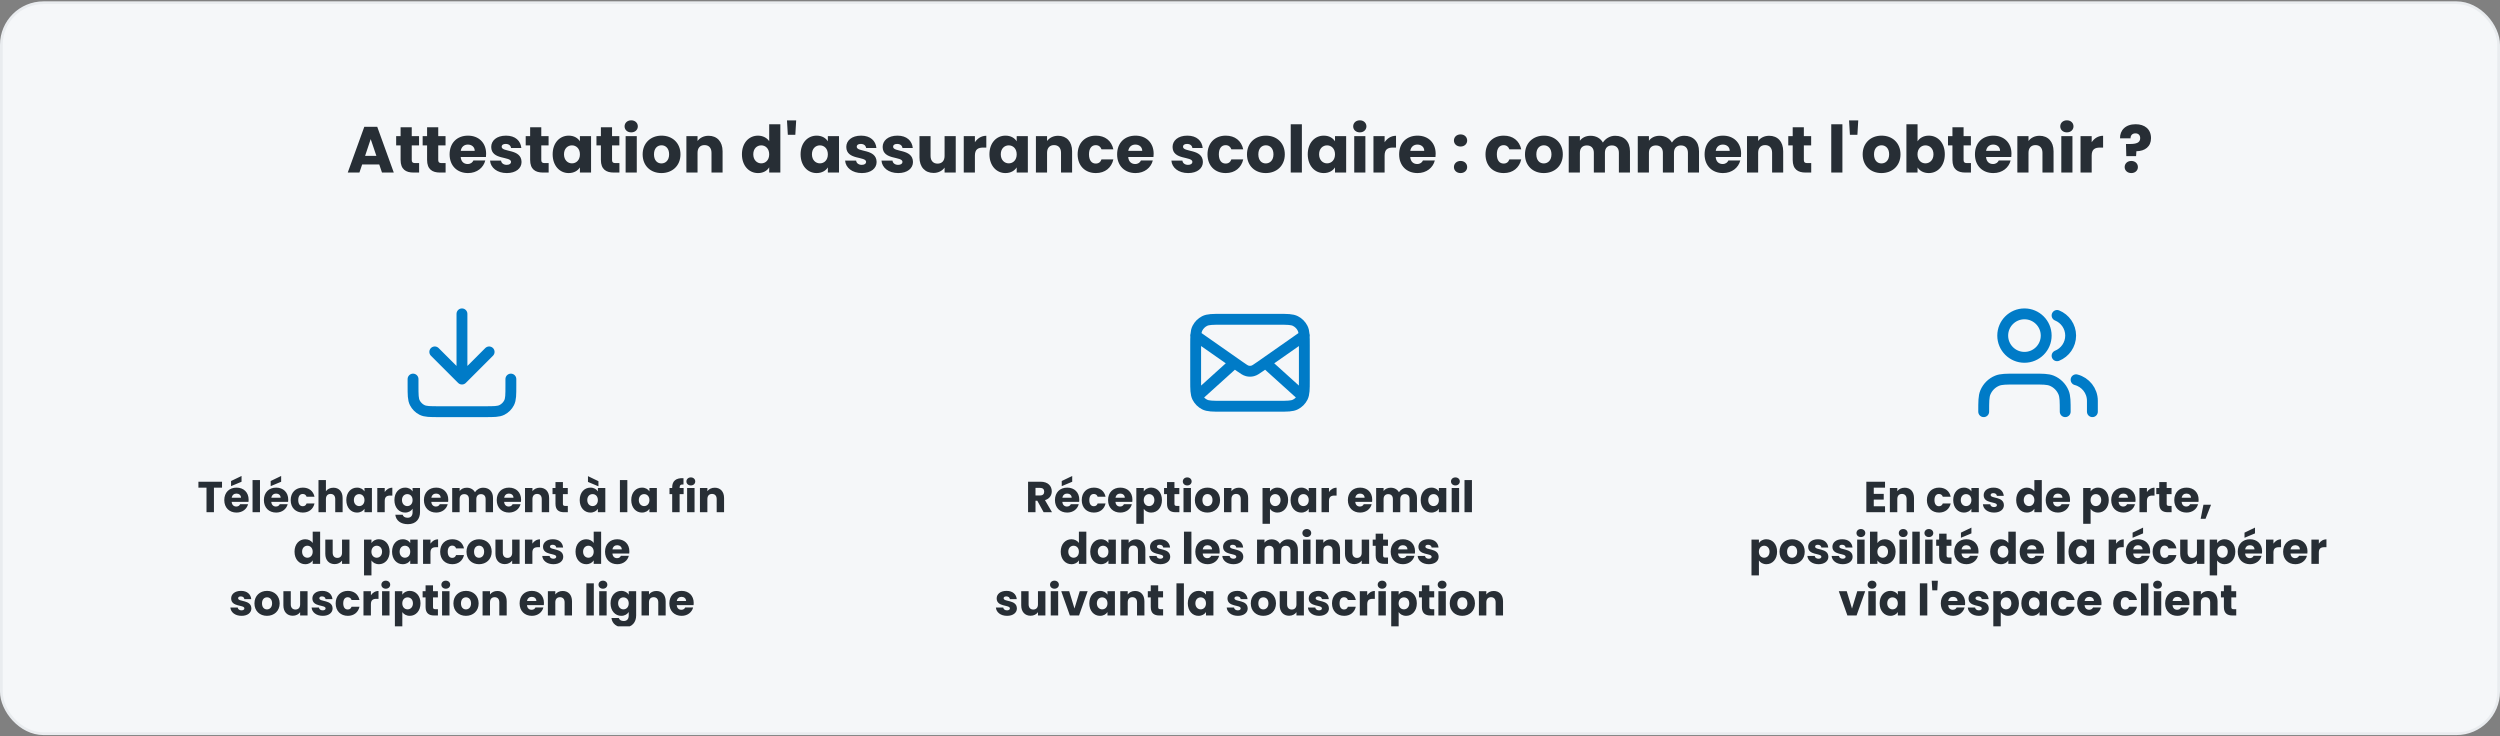 <svg width="920" height="271" viewBox="0 0 920 271" fill="none" xmlns="http://www.w3.org/2000/svg">
<rect x="0" y="0" width="920" height="271" fill="#808080" stroke="none"/>
<rect x="0.5" y="1" width="919" height="269" rx="15.5" fill="#F5F7F9"/>
<rect x="0.5" y="1" width="919" height="269" rx="15.5" stroke="#E9ECEF"/>
<path d="M140.57 63.5L139.562 60.524H133.274L132.266 63.5H127.97L134.066 46.652H138.818L144.914 63.5H140.57ZM138.506 57.356L136.418 51.188L134.354 57.356H138.506ZM147.417 58.844V53.516H145.785V50.108H147.417V46.844H151.521V50.108H154.209V53.516H151.521V58.892C151.521 59.684 151.857 60.02 152.769 60.02H154.233V63.5H152.145C149.361 63.5 147.417 62.324 147.417 58.844ZM157.167 58.844V53.516H155.535V50.108H157.167V46.844H161.271V50.108H163.959V53.516H161.271V58.892C161.271 59.684 161.607 60.02 162.519 60.02H163.983V63.5H161.895C159.111 63.5 157.167 62.324 157.167 58.844ZM172.173 53.204C170.829 53.204 169.797 54.02 169.557 55.508H174.693C174.693 54.044 173.541 53.204 172.173 53.204ZM178.581 59.06C177.933 61.676 175.557 63.692 172.221 63.692C168.285 63.692 165.453 61.052 165.453 56.804C165.453 52.556 168.237 49.916 172.221 49.916C176.133 49.916 178.893 52.508 178.893 56.588C178.893 56.972 178.869 57.38 178.821 57.788H169.533C169.677 59.54 170.757 60.356 172.077 60.356C173.229 60.356 173.877 59.78 174.213 59.06H178.581ZM191.93 59.612C191.93 61.94 189.866 63.692 186.506 63.692C182.93 63.692 180.53 61.7 180.338 59.108H184.394C184.49 60.044 185.33 60.668 186.458 60.668C187.514 60.668 188.066 60.188 188.066 59.588C188.066 57.428 180.77 58.988 180.77 54.068C180.77 51.788 182.714 49.916 186.218 49.916C189.674 49.916 191.594 51.836 191.858 54.476H188.066C187.946 53.564 187.25 52.964 186.098 52.964C185.138 52.964 184.61 53.348 184.61 53.996C184.61 56.132 191.858 54.62 191.93 59.612ZM195.089 58.844V53.516H193.457V50.108H195.089V46.844H199.193V50.108H201.881V53.516H199.193V58.892C199.193 59.684 199.529 60.02 200.441 60.02H201.905V63.5H199.817C197.033 63.5 195.089 62.324 195.089 58.844ZM203.375 56.78C203.375 52.556 205.991 49.916 209.279 49.916C211.271 49.916 212.687 50.828 213.407 52.004V50.108H217.511V63.5H213.407V61.604C212.663 62.78 211.247 63.692 209.255 63.692C205.991 63.692 203.375 61.004 203.375 56.78ZM213.407 56.804C213.407 54.668 212.039 53.492 210.479 53.492C208.943 53.492 207.551 54.644 207.551 56.78C207.551 58.916 208.943 60.116 210.479 60.116C212.039 60.116 213.407 58.94 213.407 56.804ZM221.128 58.844V53.516H219.496V50.108H221.128V46.844H225.232V50.108H227.92V53.516H225.232V58.892C225.232 59.684 225.568 60.02 226.48 60.02H227.944V63.5H225.856C223.072 63.5 221.128 62.324 221.128 58.844ZM230.23 63.5V50.108H234.334V63.5H230.23ZM232.294 48.716C230.83 48.716 229.846 47.732 229.846 46.508C229.846 45.26 230.83 44.276 232.294 44.276C233.734 44.276 234.718 45.26 234.718 46.508C234.718 47.732 233.734 48.716 232.294 48.716ZM250.412 56.804C250.412 61.052 247.34 63.692 243.404 63.692C239.468 63.692 236.492 61.052 236.492 56.804C236.492 52.556 239.54 49.916 243.452 49.916C247.388 49.916 250.412 52.556 250.412 56.804ZM240.668 56.804C240.668 59.06 241.916 60.14 243.404 60.14C244.868 60.14 246.236 59.06 246.236 56.804C246.236 54.524 244.892 53.468 243.452 53.468C241.964 53.468 240.668 54.524 240.668 56.804ZM261.83 63.5V56.228C261.83 54.404 260.822 53.396 259.262 53.396C257.702 53.396 256.694 54.404 256.694 56.228V63.5H252.59V50.108H256.694V51.884C257.51 50.756 258.95 49.964 260.75 49.964C263.846 49.964 265.91 52.076 265.91 55.676V63.5H261.83ZM273.031 56.78C273.031 52.556 275.647 49.916 278.935 49.916C280.711 49.916 282.247 50.732 283.063 51.956V45.74H287.167V63.5H283.063V61.58C282.319 62.804 280.903 63.692 278.935 63.692C275.647 63.692 273.031 61.004 273.031 56.78ZM283.063 56.804C283.063 54.668 281.695 53.492 280.135 53.492C278.599 53.492 277.207 54.644 277.207 56.78C277.207 58.916 278.599 60.116 280.135 60.116C281.695 60.116 283.063 58.94 283.063 56.804ZM289.92 49.604L289.608 44.3H292.992L292.68 49.604H289.92ZM294.617 56.78C294.617 52.556 297.233 49.916 300.521 49.916C302.513 49.916 303.929 50.828 304.649 52.004V50.108H308.753V63.5H304.649V61.604C303.905 62.78 302.489 63.692 300.497 63.692C297.233 63.692 294.617 61.004 294.617 56.78ZM304.649 56.804C304.649 54.668 303.281 53.492 301.721 53.492C300.185 53.492 298.793 54.644 298.793 56.78C298.793 58.916 300.185 60.116 301.721 60.116C303.281 60.116 304.649 58.94 304.649 56.804ZM322.594 59.612C322.594 61.94 320.53 63.692 317.17 63.692C313.594 63.692 311.194 61.7 311.002 59.108H315.058C315.154 60.044 315.994 60.668 317.122 60.668C318.178 60.668 318.73 60.188 318.73 59.588C318.73 57.428 311.434 58.988 311.434 54.068C311.434 51.788 313.378 49.916 316.882 49.916C320.338 49.916 322.258 51.836 322.522 54.476H318.73C318.61 53.564 317.914 52.964 316.762 52.964C315.802 52.964 315.274 53.348 315.274 53.996C315.274 56.132 322.522 54.62 322.594 59.612ZM335.977 59.612C335.977 61.94 333.913 63.692 330.553 63.692C326.977 63.692 324.577 61.7 324.385 59.108H328.441C328.537 60.044 329.377 60.668 330.505 60.668C331.561 60.668 332.113 60.188 332.113 59.588C332.113 57.428 324.817 58.988 324.817 54.068C324.817 51.788 326.761 49.916 330.265 49.916C333.721 49.916 335.641 51.836 335.905 54.476H332.113C331.993 53.564 331.297 52.964 330.145 52.964C329.185 52.964 328.657 53.348 328.657 53.996C328.657 56.132 335.905 54.62 335.977 59.612ZM351.712 50.108V63.5H347.608V61.676C346.792 62.828 345.352 63.644 343.552 63.644C340.456 63.644 338.368 61.508 338.368 57.932V50.108H342.448V57.38C342.448 59.204 343.48 60.212 345.016 60.212C346.6 60.212 347.608 59.204 347.608 57.38V50.108H351.712ZM358.764 57.284V63.5H354.66V50.108H358.764V52.34C359.7 50.924 361.164 49.964 362.964 49.964V54.308H361.836C359.892 54.308 358.764 54.98 358.764 57.284ZM364.11 56.78C364.11 52.556 366.726 49.916 370.014 49.916C372.006 49.916 373.422 50.828 374.142 52.004V50.108H378.246V63.5H374.142V61.604C373.398 62.78 371.982 63.692 369.99 63.692C366.726 63.692 364.11 61.004 364.11 56.78ZM374.142 56.804C374.142 54.668 372.774 53.492 371.214 53.492C369.678 53.492 368.286 54.644 368.286 56.78C368.286 58.916 369.678 60.116 371.214 60.116C372.774 60.116 374.142 58.94 374.142 56.804ZM390.455 63.5V56.228C390.455 54.404 389.447 53.396 387.887 53.396C386.327 53.396 385.319 54.404 385.319 56.228V63.5H381.215V50.108H385.319V51.884C386.135 50.756 387.575 49.964 389.375 49.964C392.471 49.964 394.535 52.076 394.535 55.676V63.5H390.455ZM396.57 56.804C396.57 52.58 399.354 49.916 403.29 49.916C406.65 49.916 409.026 51.764 409.722 54.956H405.354C405.018 54.02 404.346 53.42 403.218 53.42C401.754 53.42 400.746 54.572 400.746 56.804C400.746 59.036 401.754 60.188 403.218 60.188C404.346 60.188 404.994 59.636 405.354 58.652H409.722C409.026 61.748 406.65 63.692 403.29 63.692C399.354 63.692 396.57 61.052 396.57 56.804ZM417.822 53.204C416.478 53.204 415.446 54.02 415.206 55.508H420.342C420.342 54.044 419.19 53.204 417.822 53.204ZM424.23 59.06C423.582 61.676 421.206 63.692 417.87 63.692C413.934 63.692 411.102 61.052 411.102 56.804C411.102 52.556 413.886 49.916 417.87 49.916C421.782 49.916 424.542 52.508 424.542 56.588C424.542 56.972 424.518 57.38 424.47 57.788H415.182C415.326 59.54 416.406 60.356 417.726 60.356C418.878 60.356 419.526 59.78 419.862 59.06H424.23ZM442.665 59.612C442.665 61.94 440.601 63.692 437.241 63.692C433.665 63.692 431.265 61.7 431.073 59.108H435.129C435.225 60.044 436.065 60.668 437.193 60.668C438.249 60.668 438.801 60.188 438.801 59.588C438.801 57.428 431.505 58.988 431.505 54.068C431.505 51.788 433.449 49.916 436.953 49.916C440.409 49.916 442.329 51.836 442.593 54.476H438.801C438.681 53.564 437.985 52.964 436.833 52.964C435.873 52.964 435.345 53.348 435.345 53.996C435.345 56.132 442.593 54.62 442.665 59.612ZM444.36 56.804C444.36 52.58 447.144 49.916 451.08 49.916C454.44 49.916 456.816 51.764 457.512 54.956H453.144C452.808 54.02 452.136 53.42 451.008 53.42C449.544 53.42 448.536 54.572 448.536 56.804C448.536 59.036 449.544 60.188 451.008 60.188C452.136 60.188 452.784 59.636 453.144 58.652H457.512C456.816 61.748 454.44 63.692 451.08 63.692C447.144 63.692 444.36 61.052 444.36 56.804ZM472.811 56.804C472.811 61.052 469.739 63.692 465.803 63.692C461.867 63.692 458.891 61.052 458.891 56.804C458.891 52.556 461.939 49.916 465.851 49.916C469.787 49.916 472.811 52.556 472.811 56.804ZM463.067 56.804C463.067 59.06 464.315 60.14 465.803 60.14C467.267 60.14 468.635 59.06 468.635 56.804C468.635 54.524 467.291 53.468 465.851 53.468C464.363 53.468 463.067 54.524 463.067 56.804ZM474.988 63.5V45.74H479.092V63.5H474.988ZM481.25 56.78C481.25 52.556 483.866 49.916 487.154 49.916C489.146 49.916 490.562 50.828 491.282 52.004V50.108H495.386V63.5H491.282V61.604C490.538 62.78 489.122 63.692 487.13 63.692C483.866 63.692 481.25 61.004 481.25 56.78ZM491.282 56.804C491.282 54.668 489.914 53.492 488.354 53.492C486.818 53.492 485.426 54.644 485.426 56.78C485.426 58.916 486.818 60.116 488.354 60.116C489.914 60.116 491.282 58.94 491.282 56.804ZM498.355 63.5V50.108H502.459V63.5H498.355ZM500.419 48.716C498.955 48.716 497.971 47.732 497.971 46.508C497.971 45.26 498.955 44.276 500.419 44.276C501.859 44.276 502.843 45.26 502.843 46.508C502.843 47.732 501.859 48.716 500.419 48.716ZM509.537 57.284V63.5H505.433V50.108H509.537V52.34C510.473 50.924 511.937 49.964 513.737 49.964V54.308H512.609C510.665 54.308 509.537 54.98 509.537 57.284ZM521.603 53.204C520.259 53.204 519.227 54.02 518.987 55.508H524.123C524.123 54.044 522.971 53.204 521.603 53.204ZM528.011 59.06C527.363 61.676 524.987 63.692 521.651 63.692C517.715 63.692 514.883 61.052 514.883 56.804C514.883 52.556 517.667 49.916 521.651 49.916C525.563 49.916 528.323 52.508 528.323 56.588C528.323 56.972 528.299 57.38 528.251 57.788H518.963C519.107 59.54 520.187 60.356 521.507 60.356C522.659 60.356 523.307 59.78 523.643 59.06H528.011ZM539.918 61.484C539.918 62.708 538.934 63.692 537.494 63.692C536.03 63.692 535.046 62.708 535.046 61.484C535.046 60.212 536.03 59.228 537.494 59.228C538.934 59.228 539.918 60.212 539.918 61.484ZM539.918 51.716C539.918 52.94 538.934 53.924 537.494 53.924C536.03 53.924 535.046 52.94 535.046 51.716C535.046 50.444 536.03 49.46 537.494 49.46C538.934 49.46 539.918 50.444 539.918 51.716ZM546.664 56.804C546.664 52.58 549.448 49.916 553.384 49.916C556.744 49.916 559.12 51.764 559.816 54.956H555.448C555.112 54.02 554.44 53.42 553.312 53.42C551.848 53.42 550.84 54.572 550.84 56.804C550.84 59.036 551.848 60.188 553.312 60.188C554.44 60.188 555.088 59.636 555.448 58.652H559.816C559.12 61.748 556.744 63.692 553.384 63.692C549.448 63.692 546.664 61.052 546.664 56.804ZM575.115 56.804C575.115 61.052 572.043 63.692 568.107 63.692C564.171 63.692 561.195 61.052 561.195 56.804C561.195 52.556 564.243 49.916 568.155 49.916C572.091 49.916 575.115 52.556 575.115 56.804ZM565.371 56.804C565.371 59.06 566.619 60.14 568.107 60.14C569.571 60.14 570.939 59.06 570.939 56.804C570.939 54.524 569.595 53.468 568.155 53.468C566.667 53.468 565.371 54.524 565.371 56.804ZM595.749 63.5V56.228C595.749 54.476 594.741 53.516 593.181 53.516C591.621 53.516 590.613 54.476 590.613 56.228V63.5H586.533V56.228C586.533 54.476 585.525 53.516 583.965 53.516C582.405 53.516 581.397 54.476 581.397 56.228V63.5H577.293V50.108H581.397V51.788C582.189 50.708 583.557 49.964 585.309 49.964C587.325 49.964 588.957 50.852 589.869 52.46C590.757 51.044 592.437 49.964 594.381 49.964C597.693 49.964 599.829 52.076 599.829 55.676V63.5H595.749ZM621.155 63.5V56.228C621.155 54.476 620.147 53.516 618.587 53.516C617.027 53.516 616.019 54.476 616.019 56.228V63.5H611.939V56.228C611.939 54.476 610.931 53.516 609.371 53.516C607.811 53.516 606.803 54.476 606.803 56.228V63.5H602.699V50.108H606.803V51.788C607.595 50.708 608.963 49.964 610.715 49.964C612.731 49.964 614.363 50.852 615.275 52.46C616.163 51.044 617.843 49.964 619.787 49.964C623.099 49.964 625.235 52.076 625.235 55.676V63.5H621.155ZM634.009 53.204C632.665 53.204 631.633 54.02 631.393 55.508H636.529C636.529 54.044 635.377 53.204 634.009 53.204ZM640.417 59.06C639.769 61.676 637.393 63.692 634.057 63.692C630.121 63.692 627.289 61.052 627.289 56.804C627.289 52.556 630.073 49.916 634.057 49.916C637.969 49.916 640.729 52.508 640.729 56.588C640.729 56.972 640.705 57.38 640.657 57.788H631.369C631.513 59.54 632.593 60.356 633.913 60.356C635.065 60.356 635.713 59.78 636.049 59.06H640.417ZM652.134 63.5V56.228C652.134 54.404 651.126 53.396 649.566 53.396C648.006 53.396 646.998 54.404 646.998 56.228V63.5H642.894V50.108H646.998V51.884C647.814 50.756 649.254 49.964 651.054 49.964C654.15 49.964 656.214 52.076 656.214 55.676V63.5H652.134ZM659.714 58.844V53.516H658.082V50.108H659.714V46.844H663.818V50.108H666.506V53.516H663.818V58.892C663.818 59.684 664.154 60.02 665.066 60.02H666.53V63.5H664.442C661.658 63.5 659.714 62.324 659.714 58.844ZM673.902 63.5V45.74H678.006V63.5H673.902ZM680.764 49.604L680.452 44.3H683.836L683.524 49.604H680.764ZM699.381 56.804C699.381 61.052 696.309 63.692 692.373 63.692C688.437 63.692 685.461 61.052 685.461 56.804C685.461 52.556 688.509 49.916 692.421 49.916C696.357 49.916 699.381 52.556 699.381 56.804ZM689.637 56.804C689.637 59.06 690.885 60.14 692.373 60.14C693.837 60.14 695.205 59.06 695.205 56.804C695.205 54.524 693.861 53.468 692.421 53.468C690.933 53.468 689.637 54.524 689.637 56.804ZM705.662 52.004C706.406 50.804 707.87 49.916 709.79 49.916C713.102 49.916 715.694 52.556 715.694 56.78C715.694 61.004 713.078 63.692 709.79 63.692C707.822 63.692 706.406 62.804 705.662 61.628V63.5H701.558V45.74H705.662V52.004ZM711.518 56.78C711.518 54.644 710.126 53.492 708.566 53.492C707.03 53.492 705.638 54.668 705.638 56.804C705.638 58.94 707.03 60.116 708.566 60.116C710.126 60.116 711.518 58.916 711.518 56.78ZM718.495 58.844V53.516H716.863V50.108H718.495V46.844H722.599V50.108H725.287V53.516H722.599V58.892C722.599 59.684 722.935 60.02 723.847 60.02H725.311V63.5H723.223C720.439 63.5 718.495 62.324 718.495 58.844ZM733.501 53.204C732.157 53.204 731.125 54.02 730.885 55.508H736.021C736.021 54.044 734.869 53.204 733.501 53.204ZM739.909 59.06C739.261 61.676 736.885 63.692 733.549 63.692C729.613 63.692 726.781 61.052 726.781 56.804C726.781 52.556 729.565 49.916 733.549 49.916C737.461 49.916 740.221 52.508 740.221 56.588C740.221 56.972 740.197 57.38 740.149 57.788H730.861C731.005 59.54 732.085 60.356 733.405 60.356C734.557 60.356 735.205 59.78 735.541 59.06H739.909ZM751.626 63.5V56.228C751.626 54.404 750.618 53.396 749.058 53.396C747.498 53.396 746.49 54.404 746.49 56.228V63.5H742.386V50.108H746.49V51.884C747.306 50.756 748.746 49.964 750.546 49.964C753.642 49.964 755.706 52.076 755.706 55.676V63.5H751.626ZM758.558 63.5V50.108H762.662V63.5H758.558ZM760.622 48.716C759.158 48.716 758.174 47.732 758.174 46.508C758.174 45.26 759.158 44.276 760.622 44.276C762.062 44.276 763.046 45.26 763.046 46.508C763.046 47.732 762.062 48.716 760.622 48.716ZM769.74 57.284V63.5H765.636V50.108H769.74V52.34C770.676 50.924 772.14 49.964 773.94 49.964V54.308H772.812C770.868 54.308 769.74 54.98 769.74 57.284ZM780.172 50.9C780.1 48.02 782.116 45.716 785.908 45.716C789.244 45.716 791.572 47.516 791.572 50.852C791.572 53.948 789.34 55.628 786.196 55.652L786.076 57.452H782.476L782.356 52.988H783.796C786.052 52.988 787.612 52.58 787.588 50.828C787.588 49.748 786.916 49.076 785.86 49.076C784.684 49.076 784.036 49.796 784.036 50.9H780.172ZM786.748 61.484C786.748 62.708 785.764 63.692 784.324 63.692C782.86 63.692 781.876 62.708 781.876 61.484C781.876 60.212 782.86 59.228 784.324 59.228C785.764 59.228 786.748 60.212 786.748 61.484Z" fill="#272E35"/>
<g clip-path="url(#clip0_2506_2079)">
<path d="M188 139.5V141.9C188 145.26 188 146.94 187.346 148.224C186.771 149.353 185.853 150.271 184.724 150.846C183.44 151.5 181.76 151.5 178.4 151.5H161.6C158.24 151.5 156.56 151.5 155.276 150.846C154.147 150.271 153.229 149.353 152.654 148.224C152 146.94 152 145.26 152 141.9V139.5M180 129.5L170 139.5M170 139.5L160 129.5M170 139.5V115.5" stroke="#007BC7" stroke-width="4" stroke-linecap="round" stroke-linejoin="round"/>
<path d="M73.017 179.46V177.268H81.705V179.46H78.729V188.5H75.993V179.46H73.017ZM87.014 181.636C86.118 181.636 85.43 182.18 85.27 183.172H88.694C88.694 182.196 87.926 181.636 87.014 181.636ZM91.286 185.54C90.854 187.284 89.27 188.628 87.046 188.628C84.422 188.628 82.534 186.868 82.534 184.036C82.534 181.204 84.39 179.444 87.046 179.444C89.654 179.444 91.494 181.172 91.494 183.892C91.494 184.148 91.478 184.42 91.446 184.692H85.254C85.35 185.86 86.07 186.404 86.95 186.404C87.718 186.404 88.15 186.02 88.374 185.54H91.286ZM85.03 177.012L88.886 175.156V177.284L85.03 178.9V177.012ZM92.937 188.5V176.66H95.673V188.5H92.937ZM101.592 181.636C100.696 181.636 100.008 182.18 99.848 183.172H103.272C103.272 182.196 102.504 181.636 101.592 181.636ZM105.864 185.54C105.432 187.284 103.848 188.628 101.624 188.628C99 188.628 97.112 186.868 97.112 184.036C97.112 181.204 98.968 179.444 101.624 179.444C104.232 179.444 106.072 181.172 106.072 183.892C106.072 184.148 106.056 184.42 106.024 184.692H99.832C99.928 185.86 100.648 186.404 101.528 186.404C102.296 186.404 102.728 186.02 102.952 185.54H105.864ZM99.608 177.012L103.464 175.156V177.284L99.608 178.9V177.012ZM106.971 184.036C106.971 181.22 108.827 179.444 111.451 179.444C113.691 179.444 115.275 180.676 115.739 182.804H112.827C112.603 182.18 112.155 181.78 111.403 181.78C110.427 181.78 109.755 182.548 109.755 184.036C109.755 185.524 110.427 186.292 111.403 186.292C112.155 186.292 112.587 185.924 112.827 185.268H115.739C115.275 187.332 113.691 188.628 111.451 188.628C108.827 188.628 106.971 186.868 106.971 184.036ZM117.203 188.5V176.66H119.939V180.772C120.483 180.004 121.459 179.476 122.691 179.476C124.723 179.476 126.083 180.884 126.083 183.284V188.5H123.363V183.652C123.363 182.436 122.691 181.764 121.651 181.764C120.611 181.764 119.939 182.436 119.939 183.652V188.5H117.203ZM127.44 184.02C127.44 181.204 129.184 179.444 131.376 179.444C132.704 179.444 133.648 180.052 134.128 180.836V179.572H136.864V188.5H134.128V187.236C133.632 188.02 132.688 188.628 131.36 188.628C129.184 188.628 127.44 186.836 127.44 184.02ZM134.128 184.036C134.128 182.612 133.216 181.828 132.176 181.828C131.152 181.828 130.224 182.596 130.224 184.02C130.224 185.444 131.152 186.244 132.176 186.244C133.216 186.244 134.128 185.46 134.128 184.036ZM141.58 184.356V188.5H138.844V179.572H141.58V181.06C142.204 180.116 143.18 179.476 144.38 179.476V182.372H143.628C142.332 182.372 141.58 182.82 141.58 184.356ZM145.143 184.02C145.143 181.204 146.887 179.444 149.079 179.444C150.391 179.444 151.351 180.036 151.831 180.836V179.572H154.567V188.484C154.567 190.868 153.191 192.9 150.103 192.9C147.447 192.9 145.719 191.556 145.479 189.428H148.183C148.359 190.1 149.031 190.532 149.975 190.532C151.015 190.532 151.831 189.988 151.831 188.484V187.22C151.335 188.004 150.391 188.628 149.079 188.628C146.887 188.628 145.143 186.836 145.143 184.02ZM151.831 184.036C151.831 182.612 150.919 181.828 149.879 181.828C148.855 181.828 147.927 182.596 147.927 184.02C147.927 185.444 148.855 186.244 149.879 186.244C150.919 186.244 151.831 185.46 151.831 184.036ZM160.483 181.636C159.587 181.636 158.899 182.18 158.739 183.172H162.163C162.163 182.196 161.395 181.636 160.483 181.636ZM164.755 185.54C164.323 187.284 162.739 188.628 160.515 188.628C157.891 188.628 156.003 186.868 156.003 184.036C156.003 181.204 157.859 179.444 160.515 179.444C163.123 179.444 164.963 181.172 164.963 183.892C164.963 184.148 164.947 184.42 164.915 184.692H158.723C158.819 185.86 159.539 186.404 160.419 186.404C161.187 186.404 161.619 186.02 161.843 185.54H164.755ZM178.71 188.5V183.652C178.71 182.484 178.038 181.844 176.998 181.844C175.958 181.844 175.286 182.484 175.286 183.652V188.5H172.566V183.652C172.566 182.484 171.894 181.844 170.854 181.844C169.814 181.844 169.142 182.484 169.142 183.652V188.5H166.406V179.572H169.142V180.692C169.67 179.972 170.582 179.476 171.75 179.476C173.094 179.476 174.182 180.068 174.79 181.14C175.382 180.196 176.502 179.476 177.798 179.476C180.006 179.476 181.43 180.884 181.43 183.284V188.5H178.71ZM187.28 181.636C186.384 181.636 185.696 182.18 185.536 183.172H188.96C188.96 182.196 188.192 181.636 187.28 181.636ZM191.552 185.54C191.12 187.284 189.536 188.628 187.312 188.628C184.688 188.628 182.8 186.868 182.8 184.036C182.8 181.204 184.656 179.444 187.312 179.444C189.92 179.444 191.76 181.172 191.76 183.892C191.76 184.148 191.744 184.42 191.712 184.692H185.52C185.616 185.86 186.336 186.404 187.216 186.404C187.984 186.404 188.416 186.02 188.64 185.54H191.552ZM199.363 188.5V183.652C199.363 182.436 198.691 181.764 197.651 181.764C196.611 181.764 195.939 182.436 195.939 183.652V188.5H193.203V179.572H195.939V180.756C196.483 180.004 197.443 179.476 198.643 179.476C200.707 179.476 202.083 180.884 202.083 183.284V188.5H199.363ZM204.416 185.396V181.844H203.328V179.572H204.416V177.396H207.152V179.572H208.944V181.844H207.152V185.428C207.152 185.956 207.376 186.18 207.984 186.18H208.96V188.5H207.568C205.712 188.5 204.416 187.716 204.416 185.396ZM213.331 184.02C213.331 181.204 215.075 179.444 217.267 179.444C218.595 179.444 219.539 180.052 220.019 180.836V179.572H222.755V188.5H220.019V187.236C219.523 188.02 218.579 188.628 217.251 188.628C215.075 188.628 213.331 186.836 213.331 184.02ZM220.019 184.036C220.019 182.612 219.107 181.828 218.067 181.828C217.043 181.828 216.115 182.596 216.115 184.02C216.115 185.444 217.043 186.244 218.067 186.244C219.107 186.244 220.019 185.46 220.019 184.036ZM216.371 177.348V175.22L220.227 177.076V178.964L216.371 177.348ZM228.125 188.5V176.66H230.861V188.5H228.125ZM232.3 184.02C232.3 181.204 234.044 179.444 236.236 179.444C237.564 179.444 238.508 180.052 238.988 180.836V179.572H241.724V188.5H238.988V187.236C238.492 188.02 237.548 188.628 236.22 188.628C234.044 188.628 232.3 186.836 232.3 184.02ZM238.988 184.036C238.988 182.612 238.076 181.828 237.036 181.828C236.012 181.828 235.084 182.596 235.084 184.02C235.084 185.444 236.012 186.244 237.036 186.244C238.076 186.244 238.988 185.46 238.988 184.036ZM247.366 188.5V181.844H246.374V179.572H247.366V179.316C247.366 176.98 248.806 175.828 251.526 175.972V178.292C250.47 178.228 250.102 178.548 250.102 179.492V179.572H251.574V181.844H250.102V188.5H247.366ZM252.859 188.5V179.572H255.595V188.5H252.859ZM254.235 178.644C253.259 178.644 252.603 177.988 252.603 177.172C252.603 176.34 253.259 175.684 254.235 175.684C255.195 175.684 255.851 176.34 255.851 177.172C255.851 177.988 255.195 178.644 254.235 178.644ZM263.738 188.5V183.652C263.738 182.436 263.066 181.764 262.026 181.764C260.986 181.764 260.314 182.436 260.314 183.652V188.5H257.578V179.572H260.314V180.756C260.858 180.004 261.818 179.476 263.018 179.476C265.082 179.476 266.458 180.884 266.458 183.284V188.5H263.738ZM108.386 203.02C108.386 200.204 110.13 198.444 112.322 198.444C113.506 198.444 114.53 198.988 115.074 199.804V195.66H117.81V207.5H115.074V206.22C114.578 207.036 113.634 207.628 112.322 207.628C110.13 207.628 108.386 205.836 108.386 203.02ZM115.074 203.036C115.074 201.612 114.162 200.828 113.122 200.828C112.098 200.828 111.17 201.596 111.17 203.02C111.17 204.444 112.098 205.244 113.122 205.244C114.162 205.244 115.074 204.46 115.074 203.036ZM128.605 198.572V207.5H125.869V206.284C125.325 207.052 124.365 207.596 123.165 207.596C121.101 207.596 119.709 206.172 119.709 203.788V198.572H122.429V203.42C122.429 204.636 123.117 205.308 124.141 205.308C125.197 205.308 125.869 204.636 125.869 203.42V198.572H128.605ZM136.697 199.836C137.193 199.052 138.137 198.444 139.449 198.444C141.641 198.444 143.385 200.204 143.385 203.02C143.385 205.836 141.641 207.628 139.449 207.628C138.137 207.628 137.193 207.004 136.697 206.252V211.756H133.961V198.572H136.697V199.836ZM140.601 203.02C140.601 201.596 139.673 200.828 138.633 200.828C137.609 200.828 136.681 201.612 136.681 203.036C136.681 204.46 137.609 205.244 138.633 205.244C139.673 205.244 140.601 204.444 140.601 203.02ZM144.276 203.02C144.276 200.204 146.02 198.444 148.212 198.444C149.54 198.444 150.484 199.052 150.964 199.836V198.572H153.7V207.5H150.964V206.236C150.468 207.02 149.524 207.628 148.196 207.628C146.02 207.628 144.276 205.836 144.276 203.02ZM150.964 203.036C150.964 201.612 150.052 200.828 149.012 200.828C147.988 200.828 147.06 201.596 147.06 203.02C147.06 204.444 147.988 205.244 149.012 205.244C150.052 205.244 150.964 204.46 150.964 203.036ZM158.416 203.356V207.5H155.68V198.572H158.416V200.06C159.04 199.116 160.016 198.476 161.216 198.476V201.372H160.464C159.168 201.372 158.416 201.82 158.416 203.356ZM161.979 203.036C161.979 200.22 163.835 198.444 166.459 198.444C168.699 198.444 170.283 199.676 170.747 201.804H167.835C167.611 201.18 167.163 200.78 166.411 200.78C165.435 200.78 164.763 201.548 164.763 203.036C164.763 204.524 165.435 205.292 166.411 205.292C167.163 205.292 167.595 204.924 167.835 204.268H170.747C170.283 206.332 168.699 207.628 166.459 207.628C163.835 207.628 161.979 205.868 161.979 203.036ZM180.947 203.036C180.947 205.868 178.899 207.628 176.275 207.628C173.651 207.628 171.667 205.868 171.667 203.036C171.667 200.204 173.699 198.444 176.307 198.444C178.931 198.444 180.947 200.204 180.947 203.036ZM174.451 203.036C174.451 204.54 175.283 205.26 176.275 205.26C177.251 205.26 178.163 204.54 178.163 203.036C178.163 201.516 177.267 200.812 176.307 200.812C175.315 200.812 174.451 201.516 174.451 203.036ZM191.214 198.572V207.5H188.478V206.284C187.934 207.052 186.974 207.596 185.774 207.596C183.71 207.596 182.318 206.172 182.318 203.788V198.572H185.038V203.42C185.038 204.636 185.726 205.308 186.75 205.308C187.806 205.308 188.478 204.636 188.478 203.42V198.572H191.214ZM195.916 203.356V207.5H193.18V198.572H195.916V200.06C196.54 199.116 197.516 198.476 198.716 198.476V201.372H197.964C196.668 201.372 195.916 201.82 195.916 203.356ZM207.271 204.908C207.271 206.46 205.895 207.628 203.655 207.628C201.271 207.628 199.671 206.3 199.543 204.572H202.247C202.311 205.196 202.871 205.612 203.623 205.612C204.327 205.612 204.695 205.292 204.695 204.892C204.695 203.452 199.831 204.492 199.831 201.212C199.831 199.692 201.127 198.444 203.463 198.444C205.767 198.444 207.047 199.724 207.223 201.484H204.695C204.615 200.876 204.151 200.476 203.383 200.476C202.743 200.476 202.391 200.732 202.391 201.164C202.391 202.588 207.223 201.58 207.271 204.908ZM211.792 203.02C211.792 200.204 213.536 198.444 215.728 198.444C216.912 198.444 217.936 198.988 218.48 199.804V195.66H221.216V207.5H218.48V206.22C217.984 207.036 217.04 207.628 215.728 207.628C213.536 207.628 211.792 205.836 211.792 203.02ZM218.48 203.036C218.48 201.612 217.568 200.828 216.528 200.828C215.504 200.828 214.576 201.596 214.576 203.02C214.576 204.444 215.504 205.244 216.528 205.244C217.568 205.244 218.48 204.46 218.48 203.036ZM227.131 200.636C226.235 200.636 225.547 201.18 225.387 202.172H228.811C228.811 201.196 228.043 200.636 227.131 200.636ZM231.403 204.54C230.971 206.284 229.387 207.628 227.163 207.628C224.539 207.628 222.651 205.868 222.651 203.036C222.651 200.204 224.507 198.444 227.163 198.444C229.771 198.444 231.611 200.172 231.611 202.892C231.611 203.148 231.595 203.42 231.563 203.692H225.371C225.467 204.86 226.187 205.404 227.067 205.404C227.835 205.404 228.267 205.02 228.491 204.54H231.403ZM92.506 223.908C92.506 225.46 91.13 226.628 88.89 226.628C86.506 226.628 84.906 225.3 84.778 223.572H87.482C87.546 224.196 88.106 224.612 88.858 224.612C89.562 224.612 89.93 224.292 89.93 223.892C89.93 222.452 85.066 223.492 85.066 220.212C85.066 218.692 86.362 217.444 88.698 217.444C91.002 217.444 92.282 218.724 92.458 220.484H89.93C89.85 219.876 89.386 219.476 88.618 219.476C87.978 219.476 87.626 219.732 87.626 220.164C87.626 221.588 92.458 220.58 92.506 223.908ZM102.916 222.036C102.916 224.868 100.868 226.628 98.243 226.628C95.62 226.628 93.635 224.868 93.635 222.036C93.635 219.204 95.668 217.444 98.275 217.444C100.9 217.444 102.916 219.204 102.916 222.036ZM96.419 222.036C96.419 223.54 97.251 224.26 98.243 224.26C99.219 224.26 100.132 223.54 100.132 222.036C100.132 220.516 99.236 219.812 98.275 219.812C97.284 219.812 96.419 220.516 96.419 222.036ZM113.183 217.572V226.5H110.447V225.284C109.903 226.052 108.943 226.596 107.743 226.596C105.679 226.596 104.287 225.172 104.287 222.788V217.572H107.007V222.42C107.007 223.636 107.695 224.308 108.719 224.308C109.775 224.308 110.447 223.636 110.447 222.42V217.572H113.183ZM122.396 223.908C122.396 225.46 121.02 226.628 118.78 226.628C116.396 226.628 114.796 225.3 114.668 223.572H117.372C117.436 224.196 117.996 224.612 118.748 224.612C119.452 224.612 119.82 224.292 119.82 223.892C119.82 222.452 114.956 223.492 114.956 220.212C114.956 218.692 116.252 217.444 118.588 217.444C120.892 217.444 122.172 218.724 122.348 220.484H119.82C119.74 219.876 119.276 219.476 118.508 219.476C117.868 219.476 117.516 219.732 117.516 220.164C117.516 221.588 122.348 220.58 122.396 223.908ZM123.526 222.036C123.526 219.22 125.382 217.444 128.006 217.444C130.246 217.444 131.83 218.676 132.294 220.804H129.382C129.158 220.18 128.71 219.78 127.958 219.78C126.982 219.78 126.31 220.548 126.31 222.036C126.31 223.524 126.982 224.292 127.958 224.292C128.71 224.292 129.142 223.924 129.382 223.268H132.294C131.83 225.332 130.246 226.628 128.006 226.628C125.382 226.628 123.526 224.868 123.526 222.036ZM136.494 222.356V226.5H133.758V217.572H136.494V219.06C137.118 218.116 138.094 217.476 139.294 217.476V220.372H138.542C137.246 220.372 136.494 220.82 136.494 222.356ZM140.601 226.5V217.572H143.337V226.5H140.601ZM141.977 216.644C141.001 216.644 140.345 215.988 140.345 215.172C140.345 214.34 141.001 213.684 141.977 213.684C142.937 213.684 143.593 214.34 143.593 215.172C143.593 215.988 142.937 216.644 141.977 216.644ZM148.056 218.836C148.552 218.052 149.496 217.444 150.808 217.444C153 217.444 154.744 219.204 154.744 222.02C154.744 224.836 153 226.628 150.808 226.628C149.496 226.628 148.552 226.004 148.056 225.252V230.756H145.32V217.572H148.056V218.836ZM151.96 222.02C151.96 220.596 151.032 219.828 149.992 219.828C148.968 219.828 148.04 220.612 148.04 222.036C148.04 223.46 148.968 224.244 149.992 224.244C151.032 224.244 151.96 223.444 151.96 222.02ZM156.612 223.396V219.844H155.524V217.572H156.612V215.396H159.348V217.572H161.14V219.844H159.348V223.428C159.348 223.956 159.572 224.18 160.18 224.18H161.156V226.5H159.764C157.908 226.5 156.612 225.716 156.612 223.396ZM162.68 226.5V217.572H165.416V226.5H162.68ZM164.056 216.644C163.08 216.644 162.424 215.988 162.424 215.172C162.424 214.34 163.08 213.684 164.056 213.684C165.016 213.684 165.672 214.34 165.672 215.172C165.672 215.988 165.016 216.644 164.056 216.644ZM176.134 222.036C176.134 224.868 174.086 226.628 171.462 226.628C168.838 226.628 166.854 224.868 166.854 222.036C166.854 219.204 168.886 217.444 171.494 217.444C174.118 217.444 176.134 219.204 176.134 222.036ZM169.638 222.036C169.638 223.54 170.47 224.26 171.462 224.26C172.438 224.26 173.35 223.54 173.35 222.036C173.35 220.516 172.454 219.812 171.494 219.812C170.502 219.812 169.638 220.516 169.638 222.036ZM183.746 226.5V221.652C183.746 220.436 183.074 219.764 182.034 219.764C180.994 219.764 180.322 220.436 180.322 221.652V226.5H177.586V217.572H180.322V218.756C180.866 218.004 181.826 217.476 183.026 217.476C185.09 217.476 186.466 218.884 186.466 221.284V226.5H183.746ZM195.694 219.636C194.798 219.636 194.11 220.18 193.95 221.172H197.374C197.374 220.196 196.606 219.636 195.694 219.636ZM199.966 223.54C199.534 225.284 197.95 226.628 195.726 226.628C193.102 226.628 191.214 224.868 191.214 222.036C191.214 219.204 193.07 217.444 195.726 217.444C198.334 217.444 200.174 219.172 200.174 221.892C200.174 222.148 200.158 222.42 200.126 222.692H193.934C194.03 223.86 194.75 224.404 195.63 224.404C196.398 224.404 196.83 224.02 197.054 223.54H199.966ZM207.777 226.5V221.652C207.777 220.436 207.105 219.764 206.065 219.764C205.025 219.764 204.353 220.436 204.353 221.652V226.5H201.617V217.572H204.353V218.756C204.897 218.004 205.857 217.476 207.057 217.476C209.121 217.476 210.497 218.884 210.497 221.284V226.5H207.777ZM215.789 226.5V214.66H218.525V226.5H215.789ZM220.508 226.5V217.572H223.244V226.5H220.508ZM221.884 216.644C220.908 216.644 220.252 215.988 220.252 215.172C220.252 214.34 220.908 213.684 221.884 213.684C222.844 213.684 223.5 214.34 223.5 215.172C223.5 215.988 222.844 216.644 221.884 216.644ZM224.682 222.02C224.682 219.204 226.426 217.444 228.618 217.444C229.93 217.444 230.89 218.036 231.37 218.836V217.572H234.106V226.484C234.106 228.868 232.73 230.9 229.642 230.9C226.986 230.9 225.258 229.556 225.018 227.428H227.722C227.898 228.1 228.57 228.532 229.514 228.532C230.554 228.532 231.37 227.988 231.37 226.484V225.22C230.874 226.004 229.93 226.628 228.618 226.628C226.426 226.628 224.682 224.836 224.682 222.02ZM231.37 222.036C231.37 220.612 230.458 219.828 229.418 219.828C228.394 219.828 227.466 220.596 227.466 222.02C227.466 223.444 228.394 224.244 229.418 224.244C230.458 224.244 231.37 223.46 231.37 222.036ZM242.246 226.5V221.652C242.246 220.436 241.574 219.764 240.534 219.764C239.494 219.764 238.822 220.436 238.822 221.652V226.5H236.086V217.572H238.822V218.756C239.366 218.004 240.326 217.476 241.526 217.476C243.59 217.476 244.966 218.884 244.966 221.284V226.5H242.246ZM250.803 219.636C249.907 219.636 249.219 220.18 249.059 221.172H252.483C252.483 220.196 251.715 219.636 250.803 219.636ZM255.075 223.54C254.643 225.284 253.059 226.628 250.835 226.628C248.211 226.628 246.323 224.868 246.323 222.036C246.323 219.204 248.179 217.444 250.835 217.444C253.443 217.444 255.283 219.172 255.283 221.892C255.283 222.148 255.267 222.42 255.235 222.692H249.043C249.139 223.86 249.859 224.404 250.739 224.404C251.507 224.404 251.939 224.02 252.163 223.54H255.075Z" fill="#272E35"/>
</g>
<g clip-path="url(#clip1_2506_2079)">
<path d="M479 145.5L465.714 133.5M454.286 133.5L441 145.5M440 123.5L456.33 134.931C457.652 135.857 458.313 136.319 459.033 136.499C459.668 136.657 460.332 136.657 460.967 136.499C461.687 136.319 462.348 135.857 463.67 134.931L480 123.5M449.6 149.5H470.4C473.76 149.5 475.44 149.5 476.724 148.846C477.853 148.271 478.771 147.353 479.346 146.224C480 144.94 480 143.26 480 139.9V127.1C480 123.74 480 122.06 479.346 120.776C478.771 119.647 477.853 118.729 476.724 118.154C475.44 117.5 473.76 117.5 470.4 117.5H449.6C446.24 117.5 444.56 117.5 443.276 118.154C442.147 118.729 441.229 119.647 440.654 120.776C440 122.06 440 123.74 440 127.1V139.9C440 143.26 440 144.94 440.654 146.224C441.229 147.353 442.147 148.271 443.276 148.846C444.56 149.5 446.24 149.5 449.6 149.5Z" stroke="#007BC7" stroke-width="4" stroke-linecap="round" stroke-linejoin="round"/>
<path d="M384.264 180.916C384.264 180.084 383.784 179.54 382.76 179.54H381.064V182.324H382.76C383.784 182.324 384.264 181.796 384.264 180.916ZM378.328 177.268H382.92C385.672 177.268 387.048 178.852 387.048 180.804C387.048 182.212 386.28 183.54 384.552 184.052L387.144 188.5H384.056L381.72 184.26H381.064V188.5H378.328V177.268ZM392.701 181.636C391.805 181.636 391.117 182.18 390.957 183.172H394.381C394.381 182.196 393.613 181.636 392.701 181.636ZM396.973 185.54C396.541 187.284 394.957 188.628 392.733 188.628C390.109 188.628 388.221 186.868 388.221 184.036C388.221 181.204 390.077 179.444 392.733 179.444C395.341 179.444 397.181 181.172 397.181 183.892C397.181 184.148 397.165 184.42 397.133 184.692H390.941C391.037 185.86 391.757 186.404 392.637 186.404C393.405 186.404 393.837 186.02 394.061 185.54H396.973ZM390.717 177.012L394.573 175.156V177.284L390.717 178.9V177.012ZM398.081 184.036C398.081 181.22 399.937 179.444 402.561 179.444C404.801 179.444 406.385 180.676 406.849 182.804H403.937C403.713 182.18 403.265 181.78 402.513 181.78C401.537 181.78 400.865 182.548 400.865 184.036C400.865 185.524 401.537 186.292 402.513 186.292C403.265 186.292 403.697 185.924 403.937 185.268H406.849C406.385 187.332 404.801 188.628 402.561 188.628C399.937 188.628 398.081 186.868 398.081 184.036ZM412.248 181.636C411.352 181.636 410.664 182.18 410.504 183.172H413.928C413.928 182.196 413.16 181.636 412.248 181.636ZM416.52 185.54C416.088 187.284 414.504 188.628 412.28 188.628C409.656 188.628 407.768 186.868 407.768 184.036C407.768 181.204 409.624 179.444 412.28 179.444C414.888 179.444 416.728 181.172 416.728 183.892C416.728 184.148 416.712 184.42 416.68 184.692H410.488C410.584 185.86 411.304 186.404 412.184 186.404C412.952 186.404 413.384 186.02 413.608 185.54H416.52ZM420.908 180.836C421.404 180.052 422.348 179.444 423.66 179.444C425.852 179.444 427.596 181.204 427.596 184.02C427.596 186.836 425.852 188.628 423.66 188.628C422.348 188.628 421.404 188.004 420.908 187.252V192.756H418.172V179.572H420.908V180.836ZM424.812 184.02C424.812 182.596 423.884 181.828 422.844 181.828C421.82 181.828 420.892 182.612 420.892 184.036C420.892 185.46 421.82 186.244 422.844 186.244C423.884 186.244 424.812 185.444 424.812 184.02ZM429.463 185.396V181.844H428.375V179.572H429.463V177.396H432.199V179.572H433.991V181.844H432.199V185.428C432.199 185.956 432.423 186.18 433.031 186.18H434.007V188.5H432.615C430.759 188.5 429.463 187.716 429.463 185.396ZM435.531 188.5V179.572H438.267V188.5H435.531ZM436.907 178.644C435.931 178.644 435.275 177.988 435.275 177.172C435.275 176.34 435.931 175.684 436.907 175.684C437.867 175.684 438.523 176.34 438.523 177.172C438.523 177.988 437.867 178.644 436.907 178.644ZM448.986 184.036C448.986 186.868 446.938 188.628 444.314 188.628C441.69 188.628 439.706 186.868 439.706 184.036C439.706 181.204 441.738 179.444 444.346 179.444C446.97 179.444 448.986 181.204 448.986 184.036ZM442.49 184.036C442.49 185.54 443.322 186.26 444.314 186.26C445.29 186.26 446.202 185.54 446.202 184.036C446.202 182.516 445.306 181.812 444.346 181.812C443.354 181.812 442.49 182.516 442.49 184.036ZM456.597 188.5V183.652C456.597 182.436 455.925 181.764 454.885 181.764C453.845 181.764 453.173 182.436 453.173 183.652V188.5H450.437V179.572H453.173V180.756C453.717 180.004 454.677 179.476 455.877 179.476C457.941 179.476 459.317 180.884 459.317 183.284V188.5H456.597ZM467.345 180.836C467.841 180.052 468.785 179.444 470.097 179.444C472.289 179.444 474.033 181.204 474.033 184.02C474.033 186.836 472.289 188.628 470.097 188.628C468.785 188.628 467.841 188.004 467.345 187.252V192.756H464.609V179.572H467.345V180.836ZM471.249 184.02C471.249 182.596 470.321 181.828 469.281 181.828C468.257 181.828 467.329 182.612 467.329 184.036C467.329 185.46 468.257 186.244 469.281 186.244C470.321 186.244 471.249 185.444 471.249 184.02ZM474.925 184.02C474.925 181.204 476.669 179.444 478.861 179.444C480.189 179.444 481.133 180.052 481.613 180.836V179.572H484.349V188.5H481.613V187.236C481.117 188.02 480.173 188.628 478.845 188.628C476.669 188.628 474.925 186.836 474.925 184.02ZM481.613 184.036C481.613 182.612 480.701 181.828 479.661 181.828C478.637 181.828 477.709 182.596 477.709 184.02C477.709 185.444 478.637 186.244 479.661 186.244C480.701 186.244 481.613 185.46 481.613 184.036ZM489.064 184.356V188.5H486.328V179.572H489.064V181.06C489.688 180.116 490.664 179.476 491.864 179.476V182.372H491.112C489.816 182.372 489.064 182.82 489.064 184.356ZM500.498 181.636C499.602 181.636 498.914 182.18 498.754 183.172H502.178C502.178 182.196 501.41 181.636 500.498 181.636ZM504.77 185.54C504.338 187.284 502.754 188.628 500.53 188.628C497.906 188.628 496.018 186.868 496.018 184.036C496.018 181.204 497.874 179.444 500.53 179.444C503.138 179.444 504.978 181.172 504.978 183.892C504.978 184.148 504.962 184.42 504.93 184.692H498.738C498.834 185.86 499.554 186.404 500.434 186.404C501.202 186.404 501.634 186.02 501.858 185.54H504.77ZM518.726 188.5V183.652C518.726 182.484 518.054 181.844 517.014 181.844C515.974 181.844 515.302 182.484 515.302 183.652V188.5H512.582V183.652C512.582 182.484 511.91 181.844 510.87 181.844C509.83 181.844 509.158 182.484 509.158 183.652V188.5H506.422V179.572H509.158V180.692C509.686 179.972 510.598 179.476 511.766 179.476C513.11 179.476 514.198 180.068 514.806 181.14C515.398 180.196 516.518 179.476 517.814 179.476C520.022 179.476 521.446 180.884 521.446 183.284V188.5H518.726ZM522.815 184.02C522.815 181.204 524.559 179.444 526.751 179.444C528.079 179.444 529.023 180.052 529.503 180.836V179.572H532.239V188.5H529.503V187.236C529.007 188.02 528.063 188.628 526.735 188.628C524.559 188.628 522.815 186.836 522.815 184.02ZM529.503 184.036C529.503 182.612 528.591 181.828 527.551 181.828C526.527 181.828 525.599 182.596 525.599 184.02C525.599 185.444 526.527 186.244 527.551 186.244C528.591 186.244 529.503 185.46 529.503 184.036ZM534.219 188.5V179.572H536.955V188.5H534.219ZM535.595 178.644C534.619 178.644 533.963 177.988 533.963 177.172C533.963 176.34 534.619 175.684 535.595 175.684C536.555 175.684 537.211 176.34 537.211 177.172C537.211 177.988 536.555 178.644 535.595 178.644ZM538.937 188.5V176.66H541.673V188.5H538.937ZM390.346 203.02C390.346 200.204 392.09 198.444 394.282 198.444C395.466 198.444 396.49 198.988 397.034 199.804V195.66H399.77V207.5H397.034V206.22C396.538 207.036 395.594 207.628 394.282 207.628C392.09 207.628 390.346 205.836 390.346 203.02ZM397.034 203.036C397.034 201.612 396.122 200.828 395.082 200.828C394.058 200.828 393.13 201.596 393.13 203.02C393.13 204.444 394.058 205.244 395.082 205.244C396.122 205.244 397.034 204.46 397.034 203.036ZM401.206 203.02C401.206 200.204 402.95 198.444 405.142 198.444C406.47 198.444 407.414 199.052 407.894 199.836V198.572H410.63V207.5H407.894V206.236C407.398 207.02 406.454 207.628 405.126 207.628C402.95 207.628 401.206 205.836 401.206 203.02ZM407.894 203.036C407.894 201.612 406.982 200.828 405.942 200.828C404.918 200.828 403.99 201.596 403.99 203.02C403.99 204.444 404.918 205.244 405.942 205.244C406.982 205.244 407.894 204.46 407.894 203.036ZM418.769 207.5V202.652C418.769 201.436 418.097 200.764 417.057 200.764C416.017 200.764 415.345 201.436 415.345 202.652V207.5H412.609V198.572H415.345V199.756C415.889 199.004 416.849 198.476 418.049 198.476C420.113 198.476 421.489 199.884 421.489 202.284V207.5H418.769ZM430.638 204.908C430.638 206.46 429.262 207.628 427.022 207.628C424.638 207.628 423.038 206.3 422.91 204.572H425.614C425.678 205.196 426.238 205.612 426.99 205.612C427.694 205.612 428.062 205.292 428.062 204.892C428.062 203.452 423.198 204.492 423.198 201.212C423.198 199.692 424.494 198.444 426.83 198.444C429.134 198.444 430.414 199.724 430.59 201.484H428.062C427.982 200.876 427.518 200.476 426.75 200.476C426.11 200.476 425.758 200.732 425.758 201.164C425.758 202.588 430.59 201.58 430.638 204.908ZM435.703 207.5V195.66H438.439V207.5H435.703ZM444.358 200.636C443.462 200.636 442.774 201.18 442.614 202.172H446.038C446.038 201.196 445.27 200.636 444.358 200.636ZM448.63 204.54C448.198 206.284 446.614 207.628 444.39 207.628C441.766 207.628 439.878 205.868 439.878 203.036C439.878 200.204 441.734 198.444 444.39 198.444C446.998 198.444 448.838 200.172 448.838 202.892C448.838 203.148 448.822 203.42 448.79 203.692H442.598C442.694 204.86 443.414 205.404 444.294 205.404C445.062 205.404 445.494 205.02 445.718 204.54H448.63ZM457.529 204.908C457.529 206.46 456.153 207.628 453.913 207.628C451.529 207.628 449.929 206.3 449.801 204.572H452.505C452.569 205.196 453.129 205.612 453.881 205.612C454.585 205.612 454.953 205.292 454.953 204.892C454.953 203.452 450.089 204.492 450.089 201.212C450.089 199.692 451.385 198.444 453.721 198.444C456.025 198.444 457.305 199.724 457.481 201.484H454.953C454.873 200.876 454.409 200.476 453.641 200.476C453.001 200.476 452.649 200.732 452.649 201.164C452.649 202.588 457.481 201.58 457.529 204.908ZM474.898 207.5V202.652C474.898 201.484 474.226 200.844 473.186 200.844C472.146 200.844 471.474 201.484 471.474 202.652V207.5H468.754V202.652C468.754 201.484 468.082 200.844 467.042 200.844C466.002 200.844 465.33 201.484 465.33 202.652V207.5H462.594V198.572H465.33V199.692C465.858 198.972 466.77 198.476 467.938 198.476C469.282 198.476 470.37 199.068 470.978 200.14C471.57 199.196 472.69 198.476 473.986 198.476C476.194 198.476 477.618 199.884 477.618 202.284V207.5H474.898ZM479.531 207.5V198.572H482.267V207.5H479.531ZM480.907 197.644C479.931 197.644 479.275 196.988 479.275 196.172C479.275 195.34 479.931 194.684 480.907 194.684C481.867 194.684 482.523 195.34 482.523 196.172C482.523 196.988 481.867 197.644 480.907 197.644ZM490.41 207.5V202.652C490.41 201.436 489.738 200.764 488.698 200.764C487.658 200.764 486.986 201.436 486.986 202.652V207.5H484.25V198.572H486.986V199.756C487.53 199.004 488.49 198.476 489.69 198.476C491.754 198.476 493.13 199.884 493.13 202.284V207.5H490.41ZM503.847 198.572V207.5H501.111V206.284C500.567 207.052 499.607 207.596 498.407 207.596C496.343 207.596 494.951 206.172 494.951 203.788V198.572H497.671V203.42C497.671 204.636 498.359 205.308 499.383 205.308C500.439 205.308 501.111 204.636 501.111 203.42V198.572H503.847ZM506.244 204.396V200.844H505.156V198.572H506.244V196.396H508.98V198.572H510.772V200.844H508.98V204.428C508.98 204.956 509.204 205.18 509.812 205.18H510.788V207.5H509.396C507.54 207.5 506.244 206.716 506.244 204.396ZM516.248 200.636C515.352 200.636 514.664 201.18 514.504 202.172H517.928C517.928 201.196 517.16 200.636 516.248 200.636ZM520.52 204.54C520.088 206.284 518.504 207.628 516.28 207.628C513.656 207.628 511.768 205.868 511.768 203.036C511.768 200.204 513.624 198.444 516.28 198.444C518.888 198.444 520.728 200.172 520.728 202.892C520.728 203.148 520.712 203.42 520.68 203.692H514.488C514.584 204.86 515.304 205.404 516.184 205.404C516.952 205.404 517.384 205.02 517.608 204.54H520.52ZM529.42 204.908C529.42 206.46 528.044 207.628 525.804 207.628C523.42 207.628 521.82 206.3 521.692 204.572H524.396C524.46 205.196 525.02 205.612 525.772 205.612C526.476 205.612 526.844 205.292 526.844 204.892C526.844 203.452 521.98 204.492 521.98 201.212C521.98 199.692 523.276 198.444 525.612 198.444C527.916 198.444 529.196 199.724 529.372 201.484H526.844C526.764 200.876 526.3 200.476 525.532 200.476C524.892 200.476 524.54 200.732 524.54 201.164C524.54 202.588 529.372 201.58 529.42 204.908ZM374.217 223.908C374.217 225.46 372.841 226.628 370.601 226.628C368.217 226.628 366.617 225.3 366.489 223.572H369.193C369.257 224.196 369.817 224.612 370.569 224.612C371.273 224.612 371.641 224.292 371.641 223.892C371.641 222.452 366.777 223.492 366.777 220.212C366.777 218.692 368.073 217.444 370.409 217.444C372.713 217.444 373.993 218.724 374.169 220.484H371.641C371.561 219.876 371.097 219.476 370.329 219.476C369.689 219.476 369.337 219.732 369.337 220.164C369.337 221.588 374.169 220.58 374.217 223.908ZM384.706 217.572V226.5H381.97V225.284C381.426 226.052 380.466 226.596 379.266 226.596C377.202 226.596 375.81 225.172 375.81 222.788V217.572H378.53V222.42C378.53 223.636 379.218 224.308 380.242 224.308C381.298 224.308 381.97 223.636 381.97 222.42V217.572H384.706ZM386.672 226.5V217.572H389.408V226.5H386.672ZM388.048 216.644C387.072 216.644 386.416 215.988 386.416 215.172C386.416 214.34 387.072 213.684 388.048 213.684C389.008 213.684 389.664 214.34 389.664 215.172C389.664 215.988 389.008 216.644 388.048 216.644ZM390.542 217.572H393.47L395.406 223.94L397.342 217.572H400.254L397.086 226.5H393.71L390.542 217.572ZM400.862 222.02C400.862 219.204 402.606 217.444 404.798 217.444C406.126 217.444 407.07 218.052 407.55 218.836V217.572H410.286V226.5H407.55V225.236C407.054 226.02 406.11 226.628 404.782 226.628C402.606 226.628 400.862 224.836 400.862 222.02ZM407.55 222.036C407.55 220.612 406.638 219.828 405.598 219.828C404.574 219.828 403.646 220.596 403.646 222.02C403.646 223.444 404.574 224.244 405.598 224.244C406.638 224.244 407.55 223.46 407.55 222.036ZM418.425 226.5V221.652C418.425 220.436 417.753 219.764 416.713 219.764C415.673 219.764 415.001 220.436 415.001 221.652V226.5H412.265V217.572H415.001V218.756C415.545 218.004 416.505 217.476 417.705 217.476C419.769 217.476 421.145 218.884 421.145 221.284V226.5H418.425ZM423.479 223.396V219.844H422.391V217.572H423.479V215.396H426.215V217.572H428.007V219.844H426.215V223.428C426.215 223.956 426.439 224.18 427.047 224.18H428.023V226.5H426.631C424.775 226.5 423.479 225.716 423.479 223.396ZM432.937 226.5V214.66H435.673V226.5H432.937ZM437.112 222.02C437.112 219.204 438.856 217.444 441.048 217.444C442.376 217.444 443.32 218.052 443.8 218.836V217.572H446.536V226.5H443.8V225.236C443.304 226.02 442.36 226.628 441.032 226.628C438.856 226.628 437.112 224.836 437.112 222.02ZM443.8 222.036C443.8 220.612 442.888 219.828 441.848 219.828C440.824 219.828 439.896 220.596 439.896 222.02C439.896 223.444 440.824 224.244 441.848 224.244C442.888 224.244 443.8 223.46 443.8 222.036ZM459.154 223.908C459.154 225.46 457.778 226.628 455.538 226.628C453.154 226.628 451.554 225.3 451.426 223.572H454.13C454.194 224.196 454.754 224.612 455.506 224.612C456.21 224.612 456.578 224.292 456.578 223.892C456.578 222.452 451.714 223.492 451.714 220.212C451.714 218.692 453.01 217.444 455.346 217.444C457.65 217.444 458.93 218.724 459.106 220.484H456.578C456.498 219.876 456.034 219.476 455.266 219.476C454.626 219.476 454.274 219.732 454.274 220.164C454.274 221.588 459.106 220.58 459.154 223.908ZM469.564 222.036C469.564 224.868 467.516 226.628 464.892 226.628C462.268 226.628 460.284 224.868 460.284 222.036C460.284 219.204 462.316 217.444 464.924 217.444C467.548 217.444 469.564 219.204 469.564 222.036ZM463.068 222.036C463.068 223.54 463.9 224.26 464.892 224.26C465.868 224.26 466.78 223.54 466.78 222.036C466.78 220.516 465.884 219.812 464.924 219.812C463.932 219.812 463.068 220.516 463.068 222.036ZM479.831 217.572V226.5H477.095V225.284C476.551 226.052 475.591 226.596 474.391 226.596C472.327 226.596 470.935 225.172 470.935 222.788V217.572H473.655V222.42C473.655 223.636 474.343 224.308 475.367 224.308C476.423 224.308 477.095 223.636 477.095 222.42V217.572H479.831ZM489.045 223.908C489.045 225.46 487.669 226.628 485.429 226.628C483.045 226.628 481.445 225.3 481.317 223.572H484.021C484.085 224.196 484.645 224.612 485.397 224.612C486.101 224.612 486.469 224.292 486.469 223.892C486.469 222.452 481.605 223.492 481.605 220.212C481.605 218.692 482.901 217.444 485.237 217.444C487.541 217.444 488.821 218.724 488.997 220.484H486.469C486.389 219.876 485.925 219.476 485.157 219.476C484.517 219.476 484.165 219.732 484.165 220.164C484.165 221.588 488.997 220.58 489.045 223.908ZM490.175 222.036C490.175 219.22 492.031 217.444 494.655 217.444C496.895 217.444 498.479 218.676 498.943 220.804H496.031C495.807 220.18 495.359 219.78 494.607 219.78C493.631 219.78 492.959 220.548 492.959 222.036C492.959 223.524 493.631 224.292 494.607 224.292C495.359 224.292 495.791 223.924 496.031 223.268H498.943C498.479 225.332 496.895 226.628 494.655 226.628C492.031 226.628 490.175 224.868 490.175 222.036ZM503.142 222.356V226.5H500.406V217.572H503.142V219.06C503.766 218.116 504.742 217.476 505.942 217.476V220.372H505.19C503.894 220.372 503.142 220.82 503.142 222.356ZM507.25 226.5V217.572H509.986V226.5H507.25ZM508.626 216.644C507.65 216.644 506.994 215.988 506.994 215.172C506.994 214.34 507.65 213.684 508.626 213.684C509.586 213.684 510.242 214.34 510.242 215.172C510.242 215.988 509.586 216.644 508.626 216.644ZM514.705 218.836C515.201 218.052 516.145 217.444 517.457 217.444C519.649 217.444 521.393 219.204 521.393 222.02C521.393 224.836 519.649 226.628 517.457 226.628C516.145 226.628 515.201 226.004 514.705 225.252V230.756H511.969V217.572H514.705V218.836ZM518.609 222.02C518.609 220.596 517.681 219.828 516.641 219.828C515.617 219.828 514.689 220.612 514.689 222.036C514.689 223.46 515.617 224.244 516.641 224.244C517.681 224.244 518.609 223.444 518.609 222.02ZM523.26 223.396V219.844H522.172V217.572H523.26V215.396H525.996V217.572H527.788V219.844H525.996V223.428C525.996 223.956 526.22 224.18 526.828 224.18H527.804V226.5H526.412C524.556 226.5 523.26 225.716 523.26 223.396ZM529.328 226.5V217.572H532.064V226.5H529.328ZM530.704 216.644C529.728 216.644 529.072 215.988 529.072 215.172C529.072 214.34 529.728 213.684 530.704 213.684C531.664 213.684 532.32 214.34 532.32 215.172C532.32 215.988 531.664 216.644 530.704 216.644ZM542.783 222.036C542.783 224.868 540.735 226.628 538.111 226.628C535.487 226.628 533.503 224.868 533.503 222.036C533.503 219.204 535.535 217.444 538.143 217.444C540.767 217.444 542.783 219.204 542.783 222.036ZM536.287 222.036C536.287 223.54 537.119 224.26 538.111 224.26C539.087 224.26 539.999 223.54 539.999 222.036C539.999 220.516 539.103 219.812 538.143 219.812C537.151 219.812 536.287 220.516 536.287 222.036ZM550.394 226.5V221.652C550.394 220.436 549.722 219.764 548.682 219.764C547.642 219.764 546.97 220.436 546.97 221.652V226.5H544.234V217.572H546.97V218.756C547.514 218.004 548.474 217.476 549.674 217.476C551.738 217.476 553.114 218.884 553.114 221.284V226.5H550.394Z" fill="#272E35"/>
</g>
<g clip-path="url(#clip2_2506_2079)">
<path d="M770 151.5V147.5C770 143.772 767.45 140.64 764 139.752M757 116.082C759.932 117.268 762 120.143 762 123.5C762 126.857 759.932 129.732 757 130.918M760 151.5C760 147.772 760 145.909 759.391 144.439C758.579 142.478 757.022 140.921 755.061 140.109C753.591 139.5 751.728 139.5 748 139.5H742C738.272 139.5 736.409 139.5 734.939 140.109C732.978 140.921 731.421 142.478 730.609 144.439C730 145.909 730 147.772 730 151.5M753 123.5C753 127.918 749.418 131.5 745 131.5C740.582 131.5 737 127.918 737 123.5C737 119.082 740.582 115.5 745 115.5C749.418 115.5 753 119.082 753 123.5Z" stroke="#007BC7" stroke-width="4" stroke-linecap="round" stroke-linejoin="round"/>
<path d="M693.692 177.268V179.46H689.548V181.732H693.212V183.844H689.548V186.308H693.692V188.5H686.812V177.268H693.692ZM701.629 188.5V183.652C701.629 182.436 700.957 181.764 699.917 181.764C698.877 181.764 698.205 182.436 698.205 183.652V188.5H695.469V179.572H698.205V180.756C698.749 180.004 699.709 179.476 700.909 179.476C702.973 179.476 704.349 180.884 704.349 183.284V188.5H701.629ZM709.096 184.036C709.096 181.22 710.952 179.444 713.576 179.444C715.816 179.444 717.4 180.676 717.864 182.804H714.952C714.728 182.18 714.28 181.78 713.528 181.78C712.552 181.78 711.88 182.548 711.88 184.036C711.88 185.524 712.552 186.292 713.528 186.292C714.28 186.292 714.712 185.924 714.952 185.268H717.864C717.4 187.332 715.816 188.628 713.576 188.628C710.952 188.628 709.096 186.868 709.096 184.036ZM718.784 184.02C718.784 181.204 720.528 179.444 722.72 179.444C724.048 179.444 724.992 180.052 725.472 180.836V179.572H728.208V188.5H725.472V187.236C724.976 188.02 724.032 188.628 722.704 188.628C720.528 188.628 718.784 186.836 718.784 184.02ZM725.472 184.036C725.472 182.612 724.56 181.828 723.52 181.828C722.496 181.828 721.568 182.596 721.568 184.02C721.568 185.444 722.496 186.244 723.52 186.244C724.56 186.244 725.472 185.46 725.472 184.036ZM737.435 185.908C737.435 187.46 736.059 188.628 733.819 188.628C731.435 188.628 729.835 187.3 729.707 185.572H732.411C732.475 186.196 733.035 186.612 733.787 186.612C734.491 186.612 734.859 186.292 734.859 185.892C734.859 184.452 729.995 185.492 729.995 182.212C729.995 180.692 731.291 179.444 733.627 179.444C735.931 179.444 737.211 180.724 737.387 182.484H734.859C734.779 181.876 734.315 181.476 733.547 181.476C732.907 181.476 732.555 181.732 732.555 182.164C732.555 183.588 737.387 182.58 737.435 185.908ZM741.956 184.02C741.956 181.204 743.7 179.444 745.892 179.444C747.076 179.444 748.1 179.988 748.644 180.804V176.66H751.38V188.5H748.644V187.22C748.148 188.036 747.204 188.628 745.892 188.628C743.7 188.628 741.956 186.836 741.956 184.02ZM748.644 184.036C748.644 182.612 747.732 181.828 746.692 181.828C745.668 181.828 744.74 182.596 744.74 184.02C744.74 185.444 745.668 186.244 746.692 186.244C747.732 186.244 748.644 185.46 748.644 184.036ZM757.295 181.636C756.399 181.636 755.711 182.18 755.551 183.172H758.975C758.975 182.196 758.207 181.636 757.295 181.636ZM761.567 185.54C761.135 187.284 759.551 188.628 757.327 188.628C754.703 188.628 752.815 186.868 752.815 184.036C752.815 181.204 754.671 179.444 757.327 179.444C759.935 179.444 761.775 181.172 761.775 183.892C761.775 184.148 761.759 184.42 761.727 184.692H755.535C755.631 185.86 756.351 186.404 757.231 186.404C757.999 186.404 758.431 186.02 758.655 185.54H761.567ZM769.345 180.836C769.841 180.052 770.785 179.444 772.097 179.444C774.289 179.444 776.033 181.204 776.033 184.02C776.033 186.836 774.289 188.628 772.097 188.628C770.785 188.628 769.841 188.004 769.345 187.252V192.756H766.609V179.572H769.345V180.836ZM773.249 184.02C773.249 182.596 772.321 181.828 771.281 181.828C770.257 181.828 769.329 182.612 769.329 184.036C769.329 185.46 770.257 186.244 771.281 186.244C772.321 186.244 773.249 185.444 773.249 184.02ZM781.405 181.636C780.509 181.636 779.821 182.18 779.661 183.172H783.085C783.085 182.196 782.317 181.636 781.405 181.636ZM785.677 185.54C785.245 187.284 783.661 188.628 781.437 188.628C778.813 188.628 776.925 186.868 776.925 184.036C776.925 181.204 778.781 179.444 781.437 179.444C784.045 179.444 785.885 181.172 785.885 183.892C785.885 184.148 785.869 184.42 785.837 184.692H779.645C779.741 185.86 780.461 186.404 781.341 186.404C782.109 186.404 782.541 186.02 782.765 185.54H785.677ZM790.064 184.356V188.5H787.328V179.572H790.064V181.06C790.688 180.116 791.664 179.476 792.864 179.476V182.372H792.112C790.816 182.372 790.064 182.82 790.064 184.356ZM794.604 185.396V181.844H793.516V179.572H794.604V177.396H797.34V179.572H799.132V181.844H797.34V185.428C797.34 185.956 797.564 186.18 798.172 186.18H799.148V188.5H797.756C795.9 188.5 794.604 187.716 794.604 185.396ZM804.608 181.636C803.712 181.636 803.024 182.18 802.864 183.172H806.288C806.288 182.196 805.52 181.636 804.608 181.636ZM808.88 185.54C808.448 187.284 806.864 188.628 804.64 188.628C802.016 188.628 800.128 186.868 800.128 184.036C800.128 181.204 801.984 179.444 804.64 179.444C807.248 179.444 809.088 181.172 809.088 183.892C809.088 184.148 809.072 184.42 809.04 184.692H802.848C802.944 185.86 803.664 186.404 804.544 186.404C805.312 186.404 805.744 186.02 805.968 185.54H808.88ZM809.843 190.916L810.867 185.732H813.667L811.635 190.916H809.843ZM647.283 199.836C647.779 199.052 648.723 198.444 650.035 198.444C652.227 198.444 653.971 200.204 653.971 203.02C653.971 205.836 652.227 207.628 650.035 207.628C648.723 207.628 647.779 207.004 647.283 206.252V211.756H644.547V198.572H647.283V199.836ZM651.187 203.02C651.187 201.596 650.259 200.828 649.219 200.828C648.195 200.828 647.267 201.612 647.267 203.036C647.267 204.46 648.195 205.244 649.219 205.244C650.259 205.244 651.187 204.444 651.187 203.02ZM664.142 203.036C664.142 205.868 662.094 207.628 659.47 207.628C656.846 207.628 654.862 205.868 654.862 203.036C654.862 200.204 656.894 198.444 659.502 198.444C662.126 198.444 664.142 200.204 664.142 203.036ZM657.646 203.036C657.646 204.54 658.478 205.26 659.47 205.26C660.446 205.26 661.358 204.54 661.358 203.036C661.358 201.516 660.462 200.812 659.502 200.812C658.51 200.812 657.646 201.516 657.646 203.036ZM672.842 204.908C672.842 206.46 671.466 207.628 669.226 207.628C666.842 207.628 665.242 206.3 665.114 204.572H667.818C667.882 205.196 668.442 205.612 669.194 205.612C669.898 205.612 670.266 205.292 670.266 204.892C670.266 203.452 665.402 204.492 665.402 201.212C665.402 199.692 666.698 198.444 669.034 198.444C671.338 198.444 672.618 199.724 672.794 201.484H670.266C670.186 200.876 669.722 200.476 668.954 200.476C668.314 200.476 667.962 200.732 667.962 201.164C667.962 202.588 672.794 201.58 672.842 204.908ZM681.763 204.908C681.763 206.46 680.387 207.628 678.147 207.628C675.763 207.628 674.163 206.3 674.035 204.572H676.739C676.803 205.196 677.363 205.612 678.115 205.612C678.819 205.612 679.187 205.292 679.187 204.892C679.187 203.452 674.323 204.492 674.323 201.212C674.323 199.692 675.619 198.444 677.955 198.444C680.259 198.444 681.539 199.724 681.715 201.484H679.187C679.107 200.876 678.643 200.476 677.875 200.476C677.235 200.476 676.883 200.732 676.883 201.164C676.883 202.588 681.715 201.58 681.763 204.908ZM683.437 207.5V198.572H686.173V207.5H683.437ZM684.813 197.644C683.837 197.644 683.181 196.988 683.181 196.172C683.181 195.34 683.837 194.684 684.813 194.684C685.773 194.684 686.429 195.34 686.429 196.172C686.429 196.988 685.773 197.644 684.813 197.644ZM690.892 199.836C691.388 199.036 692.364 198.444 693.644 198.444C695.852 198.444 697.58 200.204 697.58 203.02C697.58 205.836 695.836 207.628 693.644 207.628C692.332 207.628 691.388 207.036 690.892 206.252V207.5H688.156V195.66H690.892V199.836ZM694.796 203.02C694.796 201.596 693.868 200.828 692.828 200.828C691.804 200.828 690.876 201.612 690.876 203.036C690.876 204.46 691.804 205.244 692.828 205.244C693.868 205.244 694.796 204.444 694.796 203.02ZM699.015 207.5V198.572H701.751V207.5H699.015ZM700.391 197.644C699.415 197.644 698.759 196.988 698.759 196.172C698.759 195.34 699.415 194.684 700.391 194.684C701.351 194.684 702.007 195.34 702.007 196.172C702.007 196.988 701.351 197.644 700.391 197.644ZM703.734 207.5V195.66H706.47V207.5H703.734ZM708.453 207.5V198.572H711.189V207.5H708.453ZM709.829 197.644C708.853 197.644 708.197 196.988 708.197 196.172C708.197 195.34 708.853 194.684 709.829 194.684C710.789 194.684 711.445 195.34 711.445 196.172C711.445 196.988 710.789 197.644 709.829 197.644ZM713.604 204.396V200.844H712.516V198.572H713.604V196.396H716.34V198.572H718.132V200.844H716.34V204.428C716.34 204.956 716.564 205.18 717.172 205.18H718.148V207.5H716.756C714.9 207.5 713.604 206.716 713.604 204.396ZM723.608 200.636C722.712 200.636 722.024 201.18 721.864 202.172H725.288C725.288 201.196 724.52 200.636 723.608 200.636ZM727.88 204.54C727.448 206.284 725.864 207.628 723.64 207.628C721.016 207.628 719.128 205.868 719.128 203.036C719.128 200.204 720.984 198.444 723.64 198.444C726.248 198.444 728.088 200.172 728.088 202.892C728.088 203.148 728.072 203.42 728.04 203.692H721.848C721.944 204.86 722.664 205.404 723.544 205.404C724.312 205.404 724.744 205.02 724.968 204.54H727.88ZM721.624 196.012L725.48 194.156V196.284L721.624 197.9V196.012ZM732.378 203.02C732.378 200.204 734.122 198.444 736.314 198.444C737.498 198.444 738.522 198.988 739.066 199.804V195.66H741.802V207.5H739.066V206.22C738.57 207.036 737.626 207.628 736.314 207.628C734.122 207.628 732.378 205.836 732.378 203.02ZM739.066 203.036C739.066 201.612 738.154 200.828 737.114 200.828C736.09 200.828 735.162 201.596 735.162 203.02C735.162 204.444 736.09 205.244 737.114 205.244C738.154 205.244 739.066 204.46 739.066 203.036ZM747.717 200.636C746.821 200.636 746.133 201.18 745.973 202.172H749.397C749.397 201.196 748.629 200.636 747.717 200.636ZM751.989 204.54C751.557 206.284 749.973 207.628 747.749 207.628C745.125 207.628 743.237 205.868 743.237 203.036C743.237 200.204 745.093 198.444 747.749 198.444C750.357 198.444 752.197 200.172 752.197 202.892C752.197 203.148 752.181 203.42 752.149 203.692H745.957C746.053 204.86 746.773 205.404 747.653 205.404C748.421 205.404 748.853 205.02 749.077 204.54H751.989ZM757.031 207.5V195.66H759.767V207.5H757.031ZM761.206 203.02C761.206 200.204 762.95 198.444 765.142 198.444C766.47 198.444 767.414 199.052 767.894 199.836V198.572H770.63V207.5H767.894V206.236C767.398 207.02 766.454 207.628 765.126 207.628C762.95 207.628 761.206 205.836 761.206 203.02ZM767.894 203.036C767.894 201.612 766.982 200.828 765.942 200.828C764.918 200.828 763.99 201.596 763.99 203.02C763.99 204.444 764.918 205.244 765.942 205.244C766.982 205.244 767.894 204.46 767.894 203.036ZM778.736 203.356V207.5H776V198.572H778.736V200.06C779.36 199.116 780.336 198.476 781.536 198.476V201.372H780.784C779.488 201.372 778.736 201.82 778.736 203.356ZM786.78 200.636C785.884 200.636 785.196 201.18 785.036 202.172H788.46C788.46 201.196 787.692 200.636 786.78 200.636ZM791.052 204.54C790.62 206.284 789.036 207.628 786.812 207.628C784.188 207.628 782.3 205.868 782.3 203.036C782.3 200.204 784.156 198.444 786.812 198.444C789.42 198.444 791.26 200.172 791.26 202.892C791.26 203.148 791.244 203.42 791.212 203.692H785.02C785.116 204.86 785.836 205.404 786.716 205.404C787.484 205.404 787.916 205.02 788.14 204.54H791.052ZM784.796 196.012L788.652 194.156V196.284L784.796 197.9V196.012ZM792.159 203.036C792.159 200.22 794.015 198.444 796.639 198.444C798.879 198.444 800.463 199.676 800.927 201.804H798.015C797.791 201.18 797.343 200.78 796.591 200.78C795.615 200.78 794.943 201.548 794.943 203.036C794.943 204.524 795.615 205.292 796.591 205.292C797.343 205.292 797.775 204.924 798.015 204.268H800.927C800.463 206.332 798.879 207.628 796.639 207.628C794.015 207.628 792.159 205.868 792.159 203.036ZM811.206 198.572V207.5H808.47V206.284C807.926 207.052 806.966 207.596 805.766 207.596C803.702 207.596 802.31 206.172 802.31 203.788V198.572H805.03V203.42C805.03 204.636 805.718 205.308 806.742 205.308C807.798 205.308 808.47 204.636 808.47 203.42V198.572H811.206ZM815.908 199.836C816.404 199.052 817.348 198.444 818.66 198.444C820.852 198.444 822.596 200.204 822.596 203.02C822.596 205.836 820.852 207.628 818.66 207.628C817.348 207.628 816.404 207.004 815.908 206.252V211.756H813.172V198.572H815.908V199.836ZM819.812 203.02C819.812 201.596 818.884 200.828 817.844 200.828C816.82 200.828 815.892 201.612 815.892 203.036C815.892 204.46 816.82 205.244 817.844 205.244C818.884 205.244 819.812 204.444 819.812 203.02ZM827.967 200.636C827.071 200.636 826.383 201.18 826.223 202.172H829.647C829.647 201.196 828.879 200.636 827.967 200.636ZM832.239 204.54C831.807 206.284 830.223 207.628 827.999 207.628C825.375 207.628 823.487 205.868 823.487 203.036C823.487 200.204 825.343 198.444 827.999 198.444C830.607 198.444 832.447 200.172 832.447 202.892C832.447 203.148 832.431 203.42 832.399 203.692H826.207C826.303 204.86 827.023 205.404 827.903 205.404C828.671 205.404 829.103 205.02 829.327 204.54H832.239ZM825.983 196.012L829.839 194.156V196.284L825.983 197.9V196.012ZM836.626 203.356V207.5H833.89V198.572H836.626V200.06C837.25 199.116 838.226 198.476 839.426 198.476V201.372H838.674C837.378 201.372 836.626 201.82 836.626 203.356ZM844.67 200.636C843.774 200.636 843.086 201.18 842.926 202.172H846.35C846.35 201.196 845.582 200.636 844.67 200.636ZM848.942 204.54C848.51 206.284 846.926 207.628 844.702 207.628C842.078 207.628 840.19 205.868 840.19 203.036C840.19 200.204 842.046 198.444 844.702 198.444C847.31 198.444 849.15 200.172 849.15 202.892C849.15 203.148 849.134 203.42 849.102 203.692H842.91C843.006 204.86 843.726 205.404 844.606 205.404C845.374 205.404 845.806 205.02 846.03 204.54H848.942ZM853.33 203.356V207.5H850.594V198.572H853.33V200.06C853.954 199.116 854.93 198.476 856.13 198.476V201.372H855.378C854.082 201.372 853.33 201.82 853.33 203.356ZM676.675 217.572H679.603L681.539 223.94L683.475 217.572H686.387L683.219 226.5H679.843L676.675 217.572ZM687.539 226.5V217.572H690.275V226.5H687.539ZM688.915 216.644C687.939 216.644 687.283 215.988 687.283 215.172C687.283 214.34 687.939 213.684 688.915 213.684C689.875 213.684 690.531 214.34 690.531 215.172C690.531 215.988 689.875 216.644 688.915 216.644ZM691.714 222.02C691.714 219.204 693.458 217.444 695.65 217.444C696.978 217.444 697.922 218.052 698.402 218.836V217.572H701.138V226.5H698.402V225.236C697.906 226.02 696.962 226.628 695.634 226.628C693.458 226.628 691.714 224.836 691.714 222.02ZM698.402 222.036C698.402 220.612 697.49 219.828 696.45 219.828C695.426 219.828 694.498 220.596 694.498 222.02C694.498 223.444 695.426 224.244 696.45 224.244C697.49 224.244 698.402 223.46 698.402 222.036ZM706.508 226.5V214.66H709.244V226.5H706.508ZM711.082 217.236L710.874 213.7H713.13L712.922 217.236H711.082ZM718.694 219.636C717.798 219.636 717.11 220.18 716.95 221.172H720.374C720.374 220.196 719.606 219.636 718.694 219.636ZM722.966 223.54C722.534 225.284 720.95 226.628 718.726 226.628C716.102 226.628 714.214 224.868 714.214 222.036C714.214 219.204 716.07 217.444 718.726 217.444C721.334 217.444 723.174 219.172 723.174 221.892C723.174 222.148 723.158 222.42 723.126 222.692H716.934C717.03 223.86 717.75 224.404 718.63 224.404C719.398 224.404 719.83 224.02 720.054 223.54H722.966ZM731.865 223.908C731.865 225.46 730.489 226.628 728.249 226.628C725.865 226.628 724.265 225.3 724.137 223.572H726.841C726.905 224.196 727.465 224.612 728.217 224.612C728.921 224.612 729.289 224.292 729.289 223.892C729.289 222.452 724.425 223.492 724.425 220.212C724.425 218.692 725.721 217.444 728.057 217.444C730.361 217.444 731.641 218.724 731.817 220.484H729.289C729.209 219.876 728.745 219.476 727.977 219.476C727.337 219.476 726.985 219.732 726.985 220.164C726.985 221.588 731.817 220.58 731.865 223.908ZM736.275 218.836C736.771 218.052 737.715 217.444 739.027 217.444C741.219 217.444 742.963 219.204 742.963 222.02C742.963 224.836 741.219 226.628 739.027 226.628C737.715 226.628 736.771 226.004 736.275 225.252V230.756H733.539V217.572H736.275V218.836ZM740.179 222.02C740.179 220.596 739.251 219.828 738.211 219.828C737.187 219.828 736.259 220.612 736.259 222.036C736.259 223.46 737.187 224.244 738.211 224.244C739.251 224.244 740.179 223.444 740.179 222.02ZM743.854 222.02C743.854 219.204 745.598 217.444 747.79 217.444C749.118 217.444 750.062 218.052 750.542 218.836V217.572H753.278V226.5H750.542V225.236C750.046 226.02 749.102 226.628 747.774 226.628C745.598 226.628 743.854 224.836 743.854 222.02ZM750.542 222.036C750.542 220.612 749.63 219.828 748.59 219.828C747.566 219.828 746.638 220.596 746.638 222.02C746.638 223.444 747.566 224.244 748.59 224.244C749.63 224.244 750.542 223.46 750.542 222.036ZM754.714 222.036C754.714 219.22 756.57 217.444 759.194 217.444C761.434 217.444 763.018 218.676 763.482 220.804H760.57C760.346 220.18 759.898 219.78 759.146 219.78C758.17 219.78 757.498 220.548 757.498 222.036C757.498 223.524 758.17 224.292 759.146 224.292C759.898 224.292 760.33 223.924 760.57 223.268H763.482C763.018 225.332 761.434 226.628 759.194 226.628C756.57 226.628 754.714 224.868 754.714 222.036ZM768.881 219.636C767.985 219.636 767.297 220.18 767.137 221.172H770.561C770.561 220.196 769.793 219.636 768.881 219.636ZM773.153 223.54C772.721 225.284 771.137 226.628 768.913 226.628C766.289 226.628 764.401 224.868 764.401 222.036C764.401 219.204 766.257 217.444 768.913 217.444C771.521 217.444 773.361 219.172 773.361 221.892C773.361 222.148 773.345 222.42 773.313 222.692H767.121C767.217 223.86 767.937 224.404 768.817 224.404C769.585 224.404 770.017 224.02 770.241 223.54H773.153ZM777.651 222.036C777.651 219.22 779.507 217.444 782.131 217.444C784.371 217.444 785.955 218.676 786.419 220.804H783.507C783.283 220.18 782.835 219.78 782.083 219.78C781.107 219.78 780.435 220.548 780.435 222.036C780.435 223.524 781.107 224.292 782.083 224.292C782.835 224.292 783.267 223.924 783.507 223.268H786.419C785.955 225.332 784.371 226.628 782.131 226.628C779.507 226.628 777.651 224.868 777.651 222.036ZM787.883 226.5V214.66H790.619V226.5H787.883ZM792.601 226.5V217.572H795.337V226.5H792.601ZM793.977 216.644C793.001 216.644 792.345 215.988 792.345 215.172C792.345 214.34 793.001 213.684 793.977 213.684C794.937 213.684 795.593 214.34 795.593 215.172C795.593 215.988 794.937 216.644 793.977 216.644ZM801.256 219.636C800.36 219.636 799.672 220.18 799.512 221.172H802.936C802.936 220.196 802.168 219.636 801.256 219.636ZM805.528 223.54C805.096 225.284 803.512 226.628 801.288 226.628C798.664 226.628 796.776 224.868 796.776 222.036C796.776 219.204 798.632 217.444 801.288 217.444C803.896 217.444 805.736 219.172 805.736 221.892C805.736 222.148 805.72 222.42 805.688 222.692H799.496C799.592 223.86 800.312 224.404 801.192 224.404C801.96 224.404 802.392 224.02 802.616 223.54H805.528ZM813.34 226.5V221.652C813.34 220.436 812.668 219.764 811.628 219.764C810.588 219.764 809.916 220.436 809.916 221.652V226.5H807.18V217.572H809.916V218.756C810.46 218.004 811.42 217.476 812.62 217.476C814.684 217.476 816.06 218.884 816.06 221.284V226.5H813.34ZM818.393 223.396V219.844H817.305V217.572H818.393V215.396H821.129V217.572H822.921V219.844H821.129V223.428C821.129 223.956 821.353 224.18 821.961 224.18H822.937V226.5H821.545C819.689 226.5 818.393 225.716 818.393 223.396Z" fill="#272E35"/>
</g>
<defs>
<clipPath id="clip0_2506_2079">
<rect x="40" y="109.5" width="260" height="121" rx="16" fill="white"/>
</clipPath>
<clipPath id="clip1_2506_2079">
<rect x="330" y="109.5" width="260" height="121" rx="16" fill="white"/>
</clipPath>
<clipPath id="clip2_2506_2079">
<rect x="620" y="109.5" width="260" height="121" rx="16" fill="white"/>
</clipPath>
</defs>
</svg>

